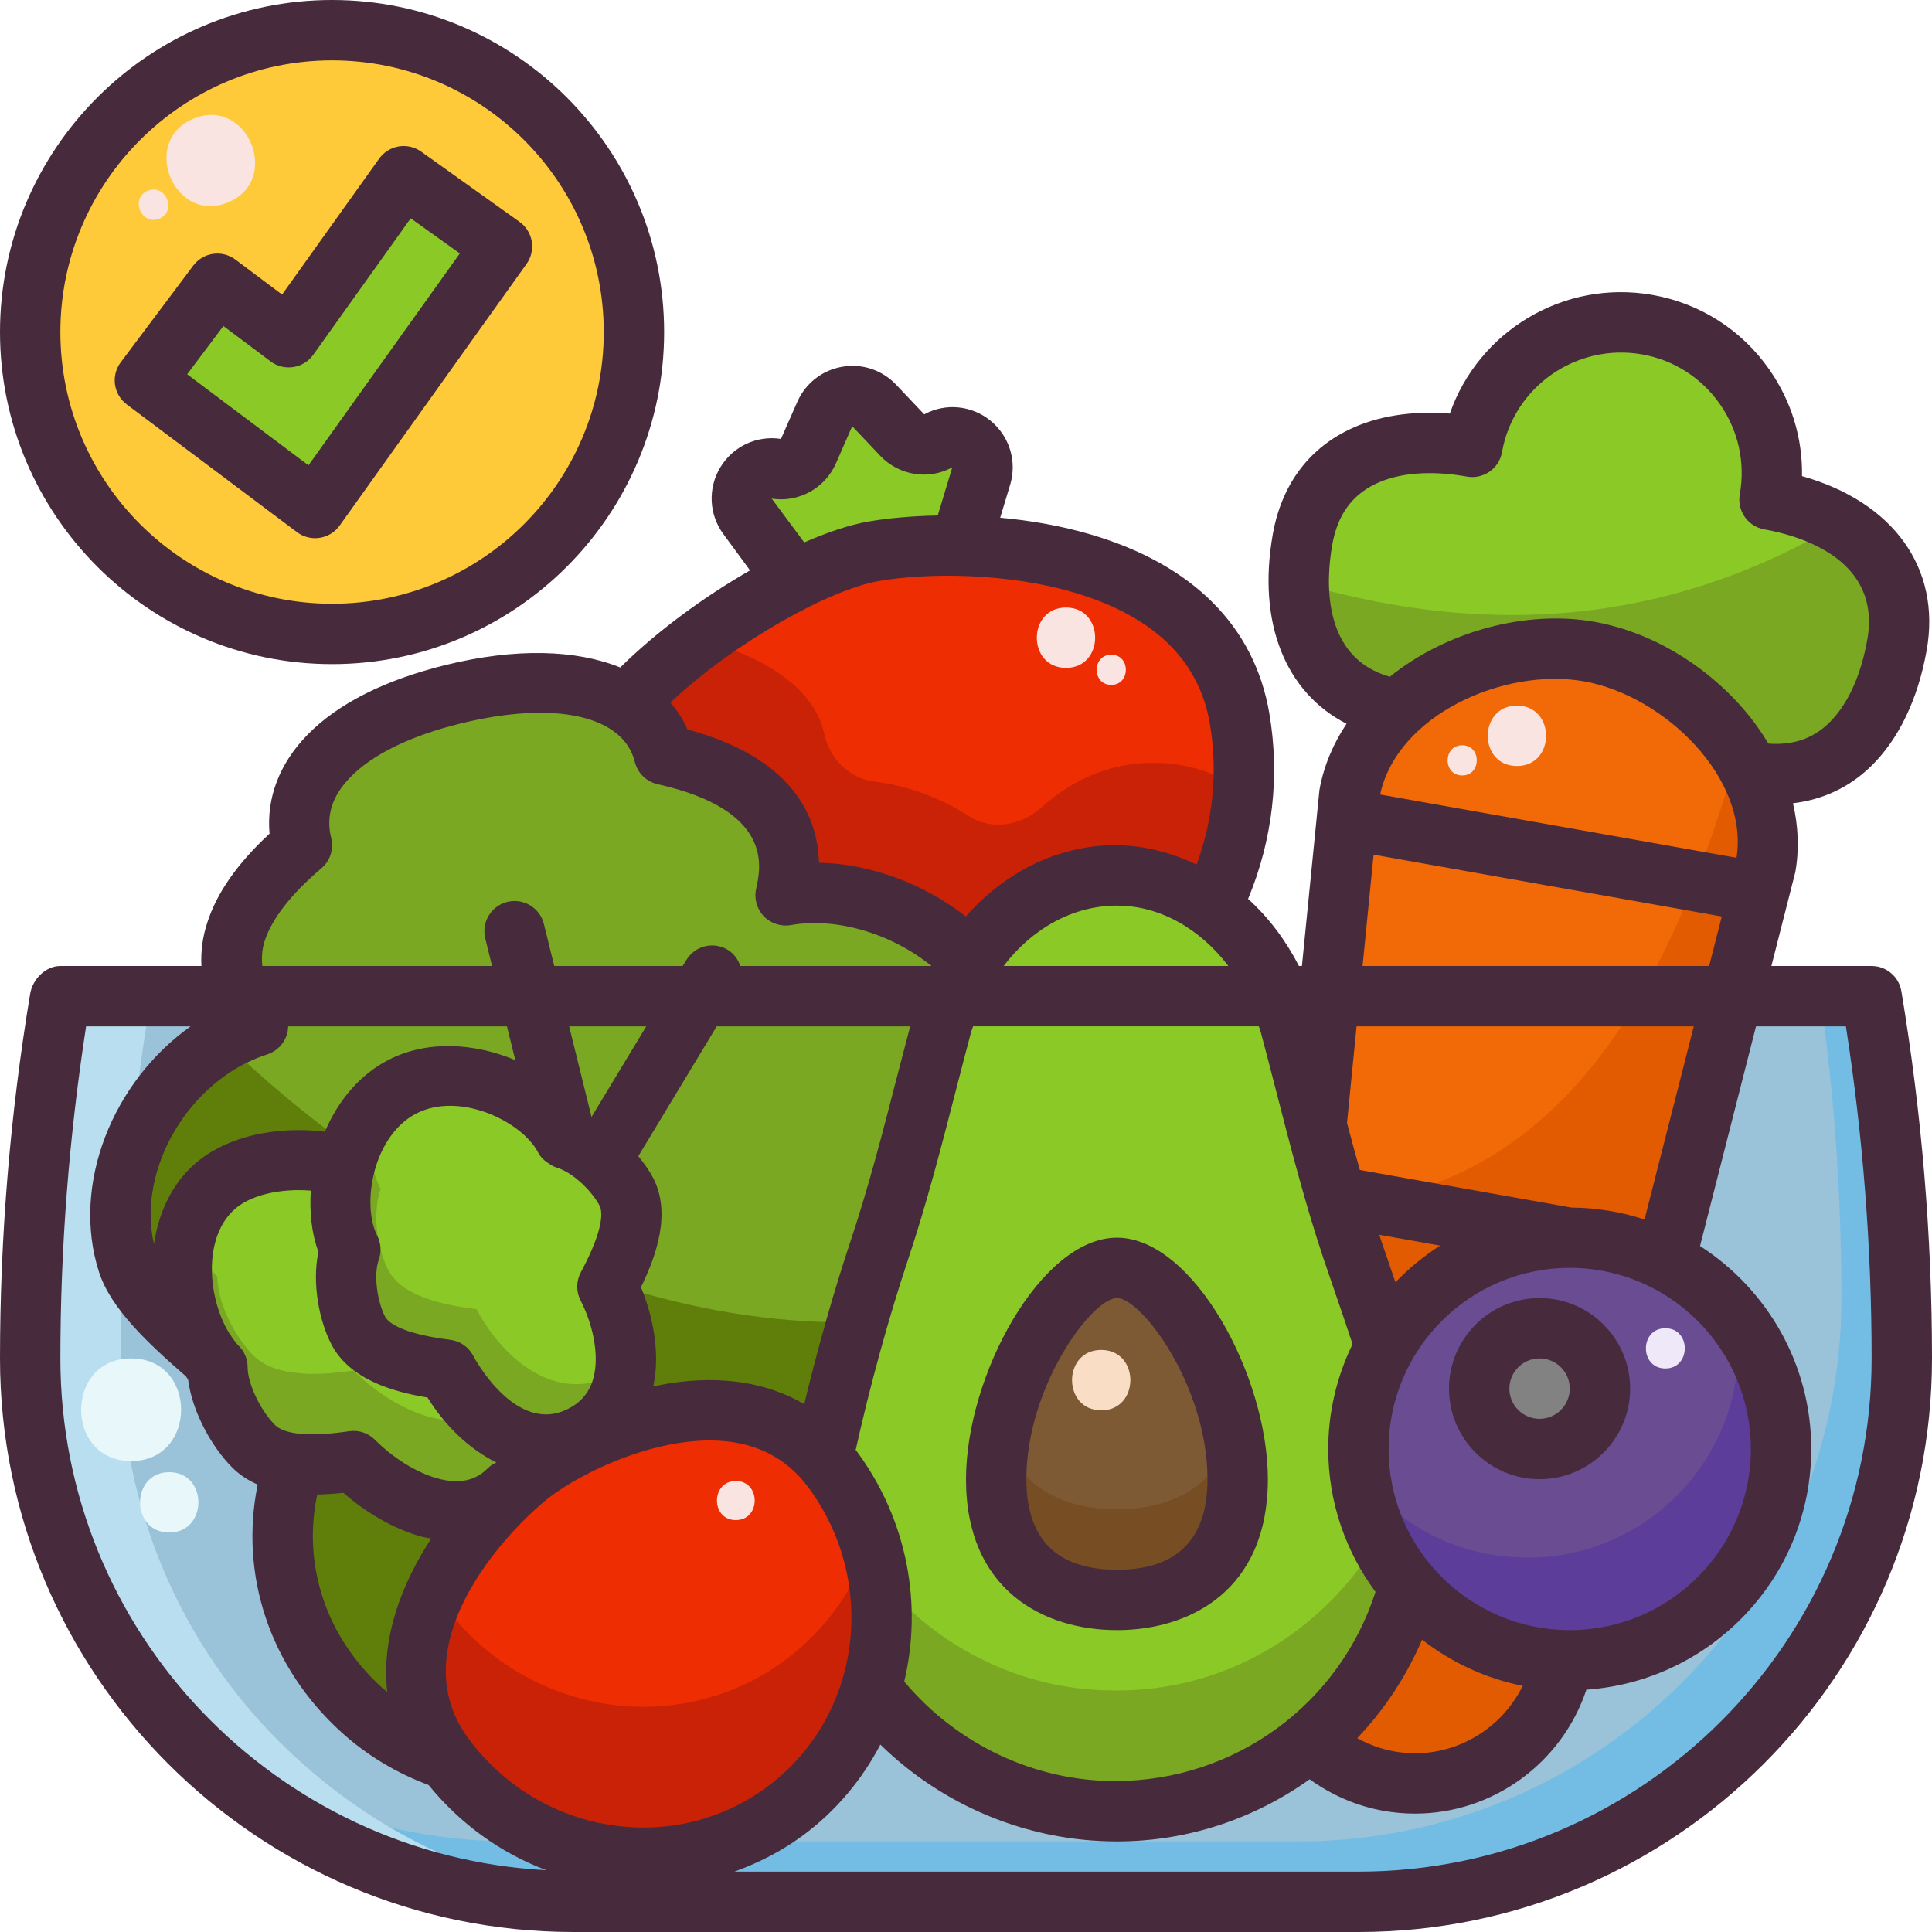 <svg id="Layer_5" enable-background="new 0 0 64 64" height="512" viewBox="0 0 64 64" width="512" xmlns="http://www.w3.org/2000/svg"><g><g><path d="m16.74 49.46c-1.57 1.36-3.81.16-5.03-1.06-.62.09-1.33.16-1.96.07-.95 2.83-.18 5.99 2.23 8.17.85.77 1.8 1.32 2.82 1.65-.03-.04-.06-.07-.09-.11-2.3-3.11.11-6.78 2.07-8.67z" fill="#7aa822"/><g><path d="m7.92 33h9.66l1.17 4.73c-.01 0-.03-.01-.04-.01-.76-1.47-3.42-2.73-5.39-1.72-1.02.52-1.64 1.55-1.9 2.63h-.01c-1.39-.41-3.37-.25-4.41.78-1.42 1.42-1.14 4.06-.12 5.48-.82-.71-2.31-1.98-2.65-3.06-1.01-3.15 1.16-6.84 4.32-7.85-.28-.33-.49-.65-.63-.98z" fill="#7aa822"/></g><g fill="#7aa822"><path d="m23.18 33-3.28 5.41c-.35-.3-.75-.56-1.15-.68l-1.17-4.73z"/><path d="m27.25 48.29c-2.12-2.37-5.54-1.64-7.86-.54l-.1-.2c1.96-1.01 1.59-3.46.83-4.93.53-.99 1.08-2.27.63-3.14-.18-.35-.49-.74-.85-1.06v-.01l3.28-5.41h8.34c-.13.3-.24.6-.32.92-.66 2.49-1.24 5-2.05 7.44-.73 2.18-1.41 4.68-1.89 6.92z"/><path d="m26.02 29.66c2.16-.38 4.62.59 6.11 2.16-.24.37-.45.76-.61 1.18h-8.34-5.6-9.66c-.78-1.77.31-3.49 2.08-5-.53-2.14 1.25-4.07 5-5 2.49-.62 4.52-.48 5.76.31.64.4 1.06.97 1.24 1.69 2.69.61 4.63 1.96 4.02 4.66z"/></g></g><g fill="#607f0a"><path d="m16.74 49.46c-1.57 1.36-3.81.16-5.03-1.06-.62.09-1.33.16-1.96.07-.95 2.83-.18 5.99 2.23 8.17.85.77 1.8 1.32 2.82 1.65-.03-.04-.06-.07-.09-.11-2.3-3.11.11-6.78 2.07-8.67z"/><path d="m11.12 38.67.27.04c.056-.238.137-.471.227-.7-1.48-1.068-2.891-2.251-4.218-3.521-2.509 1.431-4.051 4.591-3.169 7.341.34 1.08 1.83 2.35 2.65 3.06-1.02-1.42-1.3-4.06.12-5.48 1.04-1.03 2.73-1.15 4.12-.74z"/><path d="m20.189 42.485c-.023.044-.046.091-.069.135.76 1.47 1.13 3.92-.83 4.93l.1.2c2.28-1.08 5.64-1.8 7.77.43l.18-.18c.302-1.41.67-2.807 1.07-4.196-2.814.043-5.572-.433-8.221-1.319z"/></g><path d="m57.4 33h-13.37l.58-5.83.39.04 13.27 2.36c-.19.74-.49 1.94-.87 3.43z" fill="#f26a07"/><path d="m42.42 33h-10.42-.48c.17-.43.38-.83.62-1.2 1.1-1.7 2.84-2.8 4.79-2.8h.07c1.14 0 2.21.38 3.12 1.04.16.11.31.23.46.36.78.68 1.42 1.57 1.84 2.6z" fill="#8ac926"/><path d="m44.03 33h13.37c-.61 2.4-1.43 5.55-2.24 8.75-.95-.48-2.02-.75-3.16-.75-.01 0-.03 0-.04 0l-7.71-1.37c-.23-.77-.44-1.55-.64-2.33z" fill="#f26a07"/><path d="m46.68 52.53-.01.01c-1.13 4.28-5.05 7.46-9.67 7.46h-.07c-1.63 0-3.19-.4-4.57-1.11s-2.59-1.73-3.5-2.94h-.01c.73-2.38.34-5.08-1.27-7.27-.1-.14-.21-.27-.33-.39l.01-.01c.48-2.24 1.16-4.74 1.89-6.92.81-2.44 1.39-4.95 2.05-7.44.08-.32.19-.62.32-.92h.48 10.42c.12.3.23.6.31.92.3 1.13.59 2.26.88 3.38.2.78.41 1.56.64 2.33.17.58.35 1.16.54 1.73.25.76.79 2.27 1.09 3.24-.56 1.01-.88 2.16-.88 3.4 0 1.74.62 3.31 1.68 4.53zm-5.68-3.53c0-3.31-2.34-7-4-7s-4 3.69-4 7 2.34 4 4 4 4-.69 4-4z" fill="#8ac926"/><path d="m6.88 44.89c-1.02-1.42-1.3-4.06.12-5.48 1.04-1.03 3.02-1.19 4.41-.78-.24 1-.17 2.05.2 2.76-.29.81-.11 1.98.25 2.68.45.87 1.81 1.16 2.93 1.3.76 1.48 2.54 3.19 4.5 2.18l.1.2c-.69.32-1.28.67-1.71.99-.27.2-.58.46-.9.77l-.04-.05c-1.57 1.36-3.81.16-5.03-1.06-.62.09-1.33.16-1.97.07-.53-.06-1.01-.23-1.35-.57-.59-.6-1.19-1.72-1.19-2.61-.12-.12-.23-.25-.32-.4z" fill="#8ac926"/><path d="m41.06 23.79c.38 2.18.02 4.33-.91 6.21l-.03.04c-.91-.66-1.98-1.04-3.12-1.04h-.07c-1.96 0-3.7 1.11-4.8 2.82-1.49-1.57-3.95-2.54-6.11-2.16.61-2.7-1.33-4.05-4.02-4.66-.18-.72-.6-1.29-1.24-1.69 2.17-2.39 6.1-4.69 8.19-5.05 3.28-.56 11.13-.19 12.11 5.53z" fill="#ee2d02"/><path d="m41.18 26.19c-.09 1.34-.45 2.63-1.03 3.81l-.03.04c-.91-.66-1.98-1.04-3.12-1.04h-.07c-1.96 0-3.7 1.11-4.8 2.82-1.49-1.57-3.95-2.54-6.11-2.16.61-2.7-1.33-4.05-4.02-4.66-.18-.72-.6-1.29-1.24-1.69.66-.73 1.5-1.46 2.4-2.13 1.99.5 3.8 1.54 4.14 3.12.18.82.82 1.49 1.66 1.59 1.1.13 2.19.54 3.13 1.14.76.5 1.75.32 2.42-.29 1.02-.92 2.28-1.47 3.66-1.47h.07c1.07 0 2.07.33 2.94.92z" fill="#c92206"/><path d="m42.42 33h1.61l-.42 4.3c-.29-1.12-.58-2.25-.88-3.38-.08-.32-.19-.62-.31-.92z" fill="#9ac2d8"/><path d="m62.01 33.08-.01-.08h-4.6c-.62 2.42-1.43 5.59-2.24 8.76 2.28 1.14 3.84 3.51 3.84 6.24 0 3.87-3.13 7-7 7-.07 0-.14 0-.21-.01-.44 2.4-2.55 4.09-4.92 4.09-.29 0-.58-.03-.87-.08-.84-.15-1.59-.5-2.22-1l-.33-.38c-1.74 1.49-4 2.38-6.45 2.38h-.07c-1.63 0-3.16-.39-4.52-1.09-1.36-.69-2.55-1.69-3.46-2.91l-.11-.03c-.47 1.57-1.43 2.99-2.84 4.03-1.4 1.04-3.05 1.54-4.68 1.54-2.46 0-4.9-1.13-6.52-3.25-1.02-.33-1.97-.88-2.82-1.65-2.41-2.18-3.18-5.34-2.23-8.17-.53-.06-1.02-.23-1.36-.57-.59-.6-1.19-1.72-1.19-2.61-.12-.12-.23-.25-.32-.4-.82-.71-2.31-1.98-2.65-3.06-1.01-3.15 1.16-6.84 4.32-7.85-.28-.33-.49-.65-.63-.98h-5.92l-.01.08c-.66 3.94-.99 7.93-.99 11.92 0 9.94 8.06 18 18 18h2.32 10.68 13c9.94 0 18-8.06 18-18 0-3.99-.33-7.98-.99-11.92z" fill="#9ac2d8"/><path d="m63 45c0 9.94-8.06 18-18 18h-26c-5.48 0-10.4-2.45-13.68-6.32 3.15 2.7 7.22 4.32 11.68 4.32h26c9.94 0 18-8.06 18-18 0-3.34-.23-6.69-.7-10h1.7l.01.08c.66 3.94.99 7.93.99 11.92z" fill="#73bde5"/><path d="m22 63h-3c-4.46 0-8.53-1.62-11.68-4.32-3.87-3.28-6.32-8.2-6.32-13.68 0-3.99.33-7.98.99-11.92l.01-.08h3l-.01.08c-.66 3.94-.99 7.93-.99 11.92 0 5.48 2.45 10.4 6.32 13.68 3.15 2.7 7.22 4.32 11.68 4.32z" fill="#b9deef"/><path d="m11 1c5.52 0 10 4.48 10 10s-4.48 10-10 10-10-4.48-10-10 4.48-10 10-10zm-.56 15.83 6.19-8.67-3.26-2.32-3.81 5.33-2.36-1.77-2.4 3.2z" fill="#ffca3a"/><path d="m16.63 8.16-6.19 8.67-5.64-4.23 2.4-3.2 2.36 1.77 3.81-5.33z" fill="#8ac926"/><path d="m19.39 47.75c-.69.32-1.28.67-1.71.99-.27.2-.58.46-.9.77l-.04-.05c-1.57 1.36-3.81.16-5.03-1.06-.62.09-1.33.16-1.96.07-.53-.06-1.02-.23-1.36-.57-.59-.6-1.19-1.72-1.19-2.61-.12-.12-.23-.25-.32-.4-.78-1.08-1.12-2.86-.62-4.28.15.48.36.92.62 1.28.09.15.2.28.32.4 0 .89.6 2.01 1.19 2.61.34.34.83.51 1.36.57.63.09 1.34.02 1.96-.07 1.03 1.03 2.79 2.05 4.26 1.52.88.81 2.07 1.28 3.32.63z" fill="#7aa822"/><path d="m20.75 39.48c.45.87-.1 2.15-.63 3.14.76 1.47 1.13 3.92-.83 4.93s-3.74-.7-4.5-2.18c-1.12-.14-2.48-.43-2.93-1.3-.36-.7-.54-1.87-.25-2.68-.36-.69-.43-1.7-.22-2.68.26-1.11.89-2.18 1.93-2.71 1.69-.87 3.9-.06 4.96 1.12.18.19.32.39.43.6.41.11.82.37 1.18.68.37.33.68.72.86 1.08z" fill="#8ac926"/><path d="m20.72 45.27c-.06.92-.45 1.78-1.43 2.28-1.96 1.01-3.74-.7-4.5-2.18-1.12-.14-2.48-.43-2.93-1.3-.36-.7-.54-1.87-.25-2.68-.36-.69-.43-1.7-.22-2.68.17-.73.5-1.43 1-1.98-.21.97-.14 1.97.22 2.66-.29.81-.11 1.98.25 2.68.45.87 1.81 1.16 2.93 1.3.76 1.48 2.54 3.19 4.5 2.18.16-.08.3-.17.43-.28z" fill="#7aa822"/><path d="m31.08 14.61c.78-.42 1.68.31 1.42 1.16l-.6 1.98v.33c-1.14-.03-2.17.05-2.95.18-.79.14-1.79.5-2.86 1.03l-.1-.52-1.22-1.67c-.5-.66 0-1.58.78-1.58.06 0 .11 0 .17.01.44.07.87-.17 1.06-.58l.55-1.24c.28-.65 1.14-.79 1.63-.28l.93.98c.19.21.46.32.72.32.16 0 .32-.04.47-.12z" fill="#8ac926"/><path d="m58.62 16.55c2.72.48 4.7 2.1 4.22 4.81-.48 2.72-2.09 4.71-4.81 4.23l-.05.03c-.99-2.02-3.15-3.65-5.34-4.03-.37-.07-.76-.1-1.15-.1-1.88 0-3.89.76-5.24 2.04l-.04-.04c-2.72-.48-3.54-2.9-3.06-5.62s2.9-3.55 5.62-3.07c.48-2.72 3.08-4.53 5.8-4.05 2.72.49 4.53 3.08 4.05 5.8z" fill="#8ac926"/><path d="m43.037 19.302c.009 2.094.946 3.795 3.173 4.188l.04.04c1.35-1.28 3.36-2.04 5.24-2.04.39 0 .78.03 1.15.1 2.19.38 4.35 2.01 5.34 4.03l.05-.03c2.72.48 4.33-1.51 4.81-4.23.328-1.854-.495-3.197-1.918-4.014-5.08 3.013-10.978 3.988-17.885 1.956z" fill="#7aa822"/><path d="m57.98 25.62c.48.97.7 2.04.51 3.1 0 0-.08.3-.22.85l-13.27-2.36-.39-.04.09-.9c.19-1.06.76-1.99 1.55-2.74 1.35-1.28 3.36-2.04 5.24-2.04.39 0 .78.03 1.15.1 2.19.38 4.35 2.01 5.34 4.03z" fill="#f26a07"/><path d="m55.16 41.76c2.28 1.14 3.84 3.51 3.84 6.24 0 3.87-3.13 7-7 7-.07 0-.14 0-.21-.01-2.06-.05-3.89-1-5.12-2.47-1.05-1.22-1.67-2.79-1.67-4.52 0-1.24.32-2.39.88-3.4 1.19-2.14 3.46-3.59 6.08-3.6h.04c1.14 0 2.21.27 3.16.76zm-2.16 4.24c0-1.1-.9-2-2-2s-2 .9-2 2 .9 2 2 2 2-.9 2-2z" fill="#6a4c93"/><path d="m59 48c0 3.87-3.13 7-7 7-.07 0-.14 0-.21-.01-2.06-.05-3.89-1-5.12-2.47-.87-1.01-1.45-2.27-1.61-3.66.06.09.13.18.2.26 1.23 1.47 3.06 2.42 5.12 2.47.07.01.14.01.21.01 3.87 0 7-3.13 7-7 0-.3-.02-.6-.06-.89.92 1.18 1.47 2.67 1.47 4.29z" fill="#5c3d99"/><path d="m57.576 24.918c-.42 1.462-.888 2.901-1.43 4.275l2.123.378c.14-.55.22-.85.22-.85.19-1.06-.03-2.13-.51-3.1-.117-.241-.254-.475-.403-.703z" fill="#e25b00"/><path d="m45.272 39.812 6.688 1.188h.04c1.14 0 2.21.27 3.16.76.81-3.17 1.62-6.34 2.24-8.76.38-1.49.68-2.69.87-3.43l-2.123-.378c-2.103 5.34-5.292 9.695-10.875 10.62z" fill="#e25b00"/><circle cx="51" cy="46" fill="#828282" r="2"/><path d="m44.25 39.63 7.71 1.37c-2.62.01-4.89 1.46-6.08 3.6-.13-.41-.3-.91-.47-1.42-.23-.69-.47-1.38-.62-1.82-.19-.57-.37-1.15-.54-1.73z" fill="#e25b00"/><path d="m46.67 52.52c1.23 1.47 3.06 2.42 5.12 2.47-.44 2.4-2.55 4.09-4.92 4.09-.29 0-.58-.03-.87-.08-.84-.15-1.59-.5-2.22-1l-.33-.38c1.55-1.31 2.7-3.08 3.22-5.1z" fill="#e25b00"/><path d="m46.67 52.52c-.52 2.02-1.67 3.79-3.22 5.1-1.74 1.49-4 2.38-6.45 2.38h-.07c-1.63 0-3.16-.39-4.52-1.09-1.36-.69-2.55-1.69-3.46-2.91l-.11-.03c.38-1.23.46-2.54.23-3.82.89 1.15 2.04 2.1 3.34 2.76 1.36.7 2.89 1.09 4.52 1.09h.07c2.45 0 4.71-.89 6.45-2.38.88-.75 1.64-1.64 2.21-2.65.27.56.61 1.08 1.01 1.55z" fill="#7aa822"/><path d="m37 42c1.66 0 4 3.69 4 7s-2.34 4-4 4-4-.69-4-4 2.34-7 4-7z" fill="#7d5a34"/><path d="m41 49c0 3.31-2.34 4-4 4s-4-.69-4-4c0-.53.06-1.08.17-1.61.56 2.12 2.43 2.61 3.83 2.61s3.27-.49 3.83-2.61c.11.53.17 1.08.17 1.61z" fill="#774d23"/><path d="m14.8 58.29c-.03-.04-.06-.07-.09-.11-2.3-3.11.11-6.78 2.07-8.67.32-.31.63-.57.9-.77.43-.32 1.02-.67 1.71-.99 2.28-1.08 5.64-1.8 7.77.43.15.15.29.32.42.5 1.62 2.19 2 4.9 1.26 7.29-.47 1.57-1.43 2.99-2.84 4.03-1.4 1.04-3.05 1.54-4.68 1.54-2.46 0-4.9-1.13-6.52-3.25z" fill="#ee2d02"/><path d="m28.84 55.97c-.47 1.57-1.43 2.99-2.84 4.03-1.4 1.04-3.05 1.54-4.68 1.54-2.46 0-4.9-1.13-6.52-3.25-.03-.04-.06-.07-.09-.11-1.31-1.78-1.09-3.74-.29-5.44.08.15.18.29.29.44.03.04.06.07.09.11 1.62 2.12 4.06 3.25 6.52 3.25 1.63 0 3.28-.5 4.68-1.54 1.38-1.02 2.33-2.4 2.81-3.93.52 1.61.52 3.33.03 4.9z" fill="#c92206"/><path d="m36.479 44.719c-1.287 0-1.289 2 0 2 1.287 0 1.289-2 0-2z" fill="#f9dec5"/><path d="m4.344 45c-2.206 0-2.21 3.4 0 3.4 2.206 0 2.21-3.4 0-3.4z" fill="#e8f7f9"/><path d="m5.606 48.767c-1.287 0-1.289 2 0 2 1.287 0 1.289-2 0-2z" fill="#e8f7f9"/><g fill="#f9e4e1"><path d="m36.812 21.688c-.643 0-.645 1 0 1 .644 0 .645-1 0-1z"/><path d="m48.437 24.688c-.643 0-.645 1 0 1 .644 0 .645-1 0-1z"/><g><path d="m6.408 3.932c-1.783.74-.637 3.512 1.149 2.771 1.783-.74.637-3.512-1.149-2.771z"/><path d="m4.894 6.319c-.594.246-.212 1.17.383.923.595-.246.213-1.17-.383-.923z"/></g><path d="m24.375 49.061c-.833 0-.834 1.294 0 1.294.833 0 .834-1.294 0-1.294z"/></g><path d="m55.167 44c-.858 0-.859 1.333 0 1.333.858 0 .859-1.333 0-1.333z" fill="#efe8f9"/><path d="m50.25 23.375c-1.287 0-1.289 2 0 2 1.287 0 1.289-2 0-2z" fill="#f9e4e1"/><path d="m35.312 20.125c-1.287 0-1.289 2 0 2 1.287 0 1.29-2 0-2z" fill="#f9e4e1"/><g fill="#472b3c"><path d="m11 22c6.065 0 11-4.935 11-11s-4.935-11-11-11-11 4.935-11 11 4.935 11 11 11zm0-20c4.962 0 9 4.037 9 9s-4.038 9-9 9-9-4.037-9-9 4.038-9 9-9z"/><path d="m10.438 17.828c.051 0 .102-.004.153-.012.266-.041.504-.188.661-.407l6.19-8.666c.154-.216.216-.483.173-.745s-.189-.495-.405-.649l-3.256-2.325c-.215-.154-.484-.216-.746-.173-.262.044-.495.189-.649.405l-3.215 4.502-1.544-1.158c-.212-.16-.479-.228-.741-.191-.263.038-.499.178-.659.391l-2.4 3.2c-.159.212-.228.479-.19.741.037.263.178.499.39.658l5.638 4.229c.174.131.385.2.6.2zm-3.038-7.028 1.563 1.172c.215.162.486.229.753.188.266-.041.504-.188.661-.407l3.228-4.521 1.628 1.163-5.014 7.02-4.019-3.016z"/><path d="m37 54c2.417 0 5-1.313 5-5 0-3.419-2.472-8-5-8s-5 4.581-5 8c0 3.687 2.583 5 5 5zm0-11c.817 0 3 2.918 3 6 0 1.99-1.009 3-3 3s-3-1.01-3-3c0-3.082 2.183-6 3-6z"/><path d="m62.986 32.836c-.08-.482-.497-.836-.986-.836h-3.32l.792-3.108c.134-.754.1-1.522-.077-2.283.972-.116 1.849-.513 2.572-1.213.926-.896 1.568-2.229 1.857-3.856.485-2.729-1.119-4.92-4.13-5.768.022-1.255-.349-2.481-1.082-3.53-.918-1.314-2.292-2.192-3.87-2.472-2.939-.519-5.763 1.199-6.714 3.93-1.265-.1-2.406.081-3.343.534-1.365.661-2.237 1.857-2.521 3.459-.524 2.951.429 5.254 2.442 6.282-.437.656-.755 1.388-.898 2.195l-.58 5.83h-.098c-.441-.858-1.01-1.611-1.685-2.223.814-1.959 1.06-4.073.701-6.16-.494-2.869-2.532-4.912-5.896-5.907-.994-.294-2.025-.47-3.018-.56l.33-1.09c.234-.775-.021-1.608-.647-2.121-.625-.512-1.492-.597-2.199-.213l-.931-.983c-.46-.485-1.127-.709-1.787-.593-.659.113-1.213.546-1.484 1.157l-.543 1.233c-.801-.123-1.589.247-2.008.939-.419.693-.38 1.563.1 2.214l.883 1.201c-1.557.894-3.11 2.04-4.299 3.217-1.463-.592-3.456-.655-5.783-.082-2.027.5-3.568 1.279-4.581 2.314-.926.947-1.36 2.091-1.254 3.273-1.067.989-1.744 1.957-2.063 2.947-.159.483-.218.963-.194 1.437h-4.672c-.489 0-.92.436-1 .918-.664 3.981-1 8.047-1 12.082 0 10.477 8.523 19 19 19h13 13c10.477 0 19-8.523 19-19 0-4.035-.336-8.101-1.014-12.164zm-5.462-4.421-11.805-2.096c.572-2.65 4.117-4.212 6.751-3.75 2.657.473 5.475 3.208 5.054 5.846zm-13.391-10.372c.173-.971.638-1.628 1.424-2.008.778-.377 1.83-.46 3.039-.247.263.048.53-.014.748-.164.218-.152.366-.384.412-.646.386-2.172 2.466-3.617 4.638-3.239 1.052.187 1.968.772 2.58 1.648s.846 1.938.659 2.989c-.097.544.266 1.063.809 1.159 1.185.211 3.888.988 3.415 3.654-.215 1.21-.657 2.167-1.278 2.768-.542.525-1.203.734-1.997.676-.235-.39-.505-.772-.823-1.139-1.308-1.515-3.108-2.569-4.938-2.895-2.24-.402-4.898.302-6.781 1.819-2.293-.65-2.107-3.247-1.907-4.375zm1.369 10.269 11.534 2.048-.418 1.64h-11.481zm-25.314 32.138c-1.872-.302-3.531-1.317-4.67-2.859-2.384-3.228 1.57-7.169 2.759-8.047.935-.691 2.606-1.499 4.232-1.747.35-.053.684-.08 1.002-.08 1.408 0 2.504.521 3.268 1.555 2.348 3.179 1.732 7.631-1.373 9.924-1.501 1.108-3.352 1.552-5.218 1.254zm-11.335-25.522c.318-.103.564-.356.656-.679.024-.082.035-.166.037-.249h7.247l.276 1.117c-1.332-.557-2.902-.676-4.205-.004-.932.481-1.65 1.318-2.101 2.376-1.547-.196-3.37.12-4.473 1.218-.669.667-1.049 1.555-1.19 2.5-.571-2.472 1.168-5.45 3.753-6.279zm21.298-.928c-.151.568-.299 1.137-.446 1.706-.455 1.768-.926 3.596-1.508 5.341-.569 1.706-1.113 3.627-1.556 5.465-1.223-.71-2.719-.953-4.435-.692-.191.029-.379.07-.567.11.041-.197.072-.399.085-.611.052-.848-.125-1.799-.492-2.677.528-1.078 1-2.471.405-3.62-.121-.235-.295-.48-.492-.722l2.597-4.3zm-17.656 6.932c-.265-.513-.298-1.355-.085-2.147.235-.875.736-1.565 1.374-1.895.349-.181.735-.259 1.126-.259 1.228 0 2.513.768 2.916 1.547.081.158.211.275.358.369.078.054.16.1.251.13.004.001.007.004.01.005.528.148 1.17.782 1.417 1.259.083.161.188.697-.622 2.207-.156.29-.159.639-.008.932.351.68.537 1.471.497 2.116-.043.698-.336 1.178-.897 1.467-1.755.908-3.141-1.721-3.154-1.747-.151-.293-.437-.492-.764-.533-1.701-.213-2.078-.61-2.16-.771-.246-.476-.391-1.367-.206-1.884.093-.261.074-.55-.053-.796zm7.1-3.932-.741-3h2.553zm-11.965 7.223c-.7-1.071-.951-3.079.072-4.1.563-.561 1.638-.76 2.594-.682-.047.726.029 1.43.252 2.027-.219 1.044.025 2.282.428 3.062.594 1.149 2.001 1.571 3.186 1.765.576.927 1.372 1.704 2.281 2.151-.097.047-.192.1-.272.18-.277.277-.759.614-1.714.339-.677-.195-1.438-.67-2.037-1.271-.224-.225-.542-.33-.855-.283-1.623.24-2.233.018-2.462-.213-.479-.48-.9-1.371-.9-1.906 0-.265-.105-.519-.292-.706-.092-.093-.176-.21-.258-.332l.005-.005zm2.88 5.285c.296-.006.588-.026.864-.057.769.673 1.669 1.187 2.529 1.435.128.037.254.057.38.083-.975 1.488-1.657 3.275-1.457 5.075-.057-.049-.119-.091-.175-.142-1.859-1.686-2.636-4.08-2.141-6.394zm17.877-1.424c-.013-.018-.029-.032-.042-.05.463-2.085 1.088-4.37 1.75-6.355.604-1.812 1.084-3.674 1.548-5.474.174-.675.348-1.35.528-2.022.017-.064.045-.121.063-.184h9.466c.019.063.046.12.063.184.18.672.354 1.347.527 2.021.464 1.801.944 3.663 1.548 5.476.088.263.209.616.344 1.006.205.594.437 1.269.623 1.84-.51 1.052-.805 2.228-.805 3.474 0 1.772.586 3.406 1.565 4.733-1.19 3.711-4.645 6.267-8.631 6.267-2.682 0-5.25-1.231-6.98-3.296.604-2.538.119-5.338-1.567-7.62zm17.839-5.606c-.052-.15-.103-.3-.152-.443-.132-.383-.251-.729-.337-.987-.016-.047-.028-.097-.043-.144l2.014.358c-.543.345-1.039.753-1.482 1.216zm.882 11.838c.963.747 2.096 1.284 3.335 1.53-.768 1.551-2.475 2.493-4.267 2.17-.428-.076-.837-.229-1.216-.436.894-.939 1.624-2.04 2.148-3.264zm4.892-.316c-3.309 0-6-2.691-6-6s2.691-6 6-6 6 2.691 6 6-2.691 6-6 6zm.058-13.997-7.011-1.246c-.147-.522-.288-1.038-.425-1.56l.316-3.197h11.17l-1.631 6.397c-.763-.249-1.575-.388-2.419-.394zm-18.812-8.003c.939-1.231 2.286-2 3.754-2 1.424 0 2.756.769 3.691 2zm6.829-8.043c.272 1.579.117 3.179-.435 4.683-.843-.399-1.753-.64-2.706-.64-1.883 0-3.651.893-4.94 2.36-1.4-1.094-3.167-1.745-4.863-1.781-.044-1.572-.9-3.477-4.36-4.418-.141-.33-.338-.62-.563-.889 2.127-2.002 5.276-3.746 6.909-4.026 1.628-.28 4.258-.27 6.465.382 2.62.775 4.132 2.231 4.493 4.329zm-14.511-7.44c.887.141 1.762-.34 2.126-1.163l.541-1.235.93.982c.618.651 1.602.811 2.385.381l-.482 1.594c-.876.017-1.664.092-2.286.199-.626.107-1.358.352-2.137.693zm-16.798 14.661c.239-.742.873-1.556 1.883-2.417.289-.245.413-.633.322-1.001-.181-.733.028-1.393.638-2.018.738-.755 1.994-1.367 3.631-1.771 3.137-.773 5.408-.275 5.79 1.27.091.367.381.652.751.735 3.851.867 3.426 2.754 3.267 3.464-.073.326.021.668.252.91.231.241.569.352.897.295 1.515-.266 3.337.282 4.661 1.355h-6.334c-.073-.214-.208-.41-.417-.536-.474-.287-1.087-.134-1.373.34l-.119.196h-4.255l-.344-1.394c-.133-.536-.676-.861-1.21-.73-.536.133-.864.675-.731 1.211l.225.913h-7.61c-.028-.269-.015-.54.076-.822zm-6.766 13.822c0-3.649.283-7.323.852-11h3.462c-2.57 1.819-3.968 5.232-3.035 8.138.388 1.21 1.633 2.371 2.88 3.455.026.034.045.076.072.109.141 1.092.802 2.25 1.456 2.905.249.251.538.435.849.571-.609 2.984.397 6.051 2.774 8.205.852.772 1.826 1.351 2.888 1.748 1.046 1.283 2.383 2.254 3.902 2.822-8.955-.472-16.1-7.883-16.1-16.953zm43 17h-13-7.67c.798-.289 1.563-.678 2.264-1.195 1.111-.821 1.965-1.86 2.569-3.013 2.07 2.024 4.875 3.208 7.837 3.208 2.353 0 4.565-.758 6.384-2.059.724.522 1.559.887 2.441 1.044.353.063.705.093 1.051.093 2.565 0 4.86-1.661 5.675-4.105 4.154-.286 7.449-3.748 7.449-7.973 0-2.821-1.472-5.3-3.684-6.725l1.854-7.275h2.978c.566 3.632.852 7.329.852 11 0 9.374-7.626 17-17 17z"/><path d="m51 43c-1.654 0-3 1.346-3 3s1.346 3 3 3 3-1.346 3-3-1.346-3-3-3zm0 4c-.551 0-1-.448-1-1s.449-1 1-1 1 .448 1 1-.449 1-1 1z"/></g></g></svg>